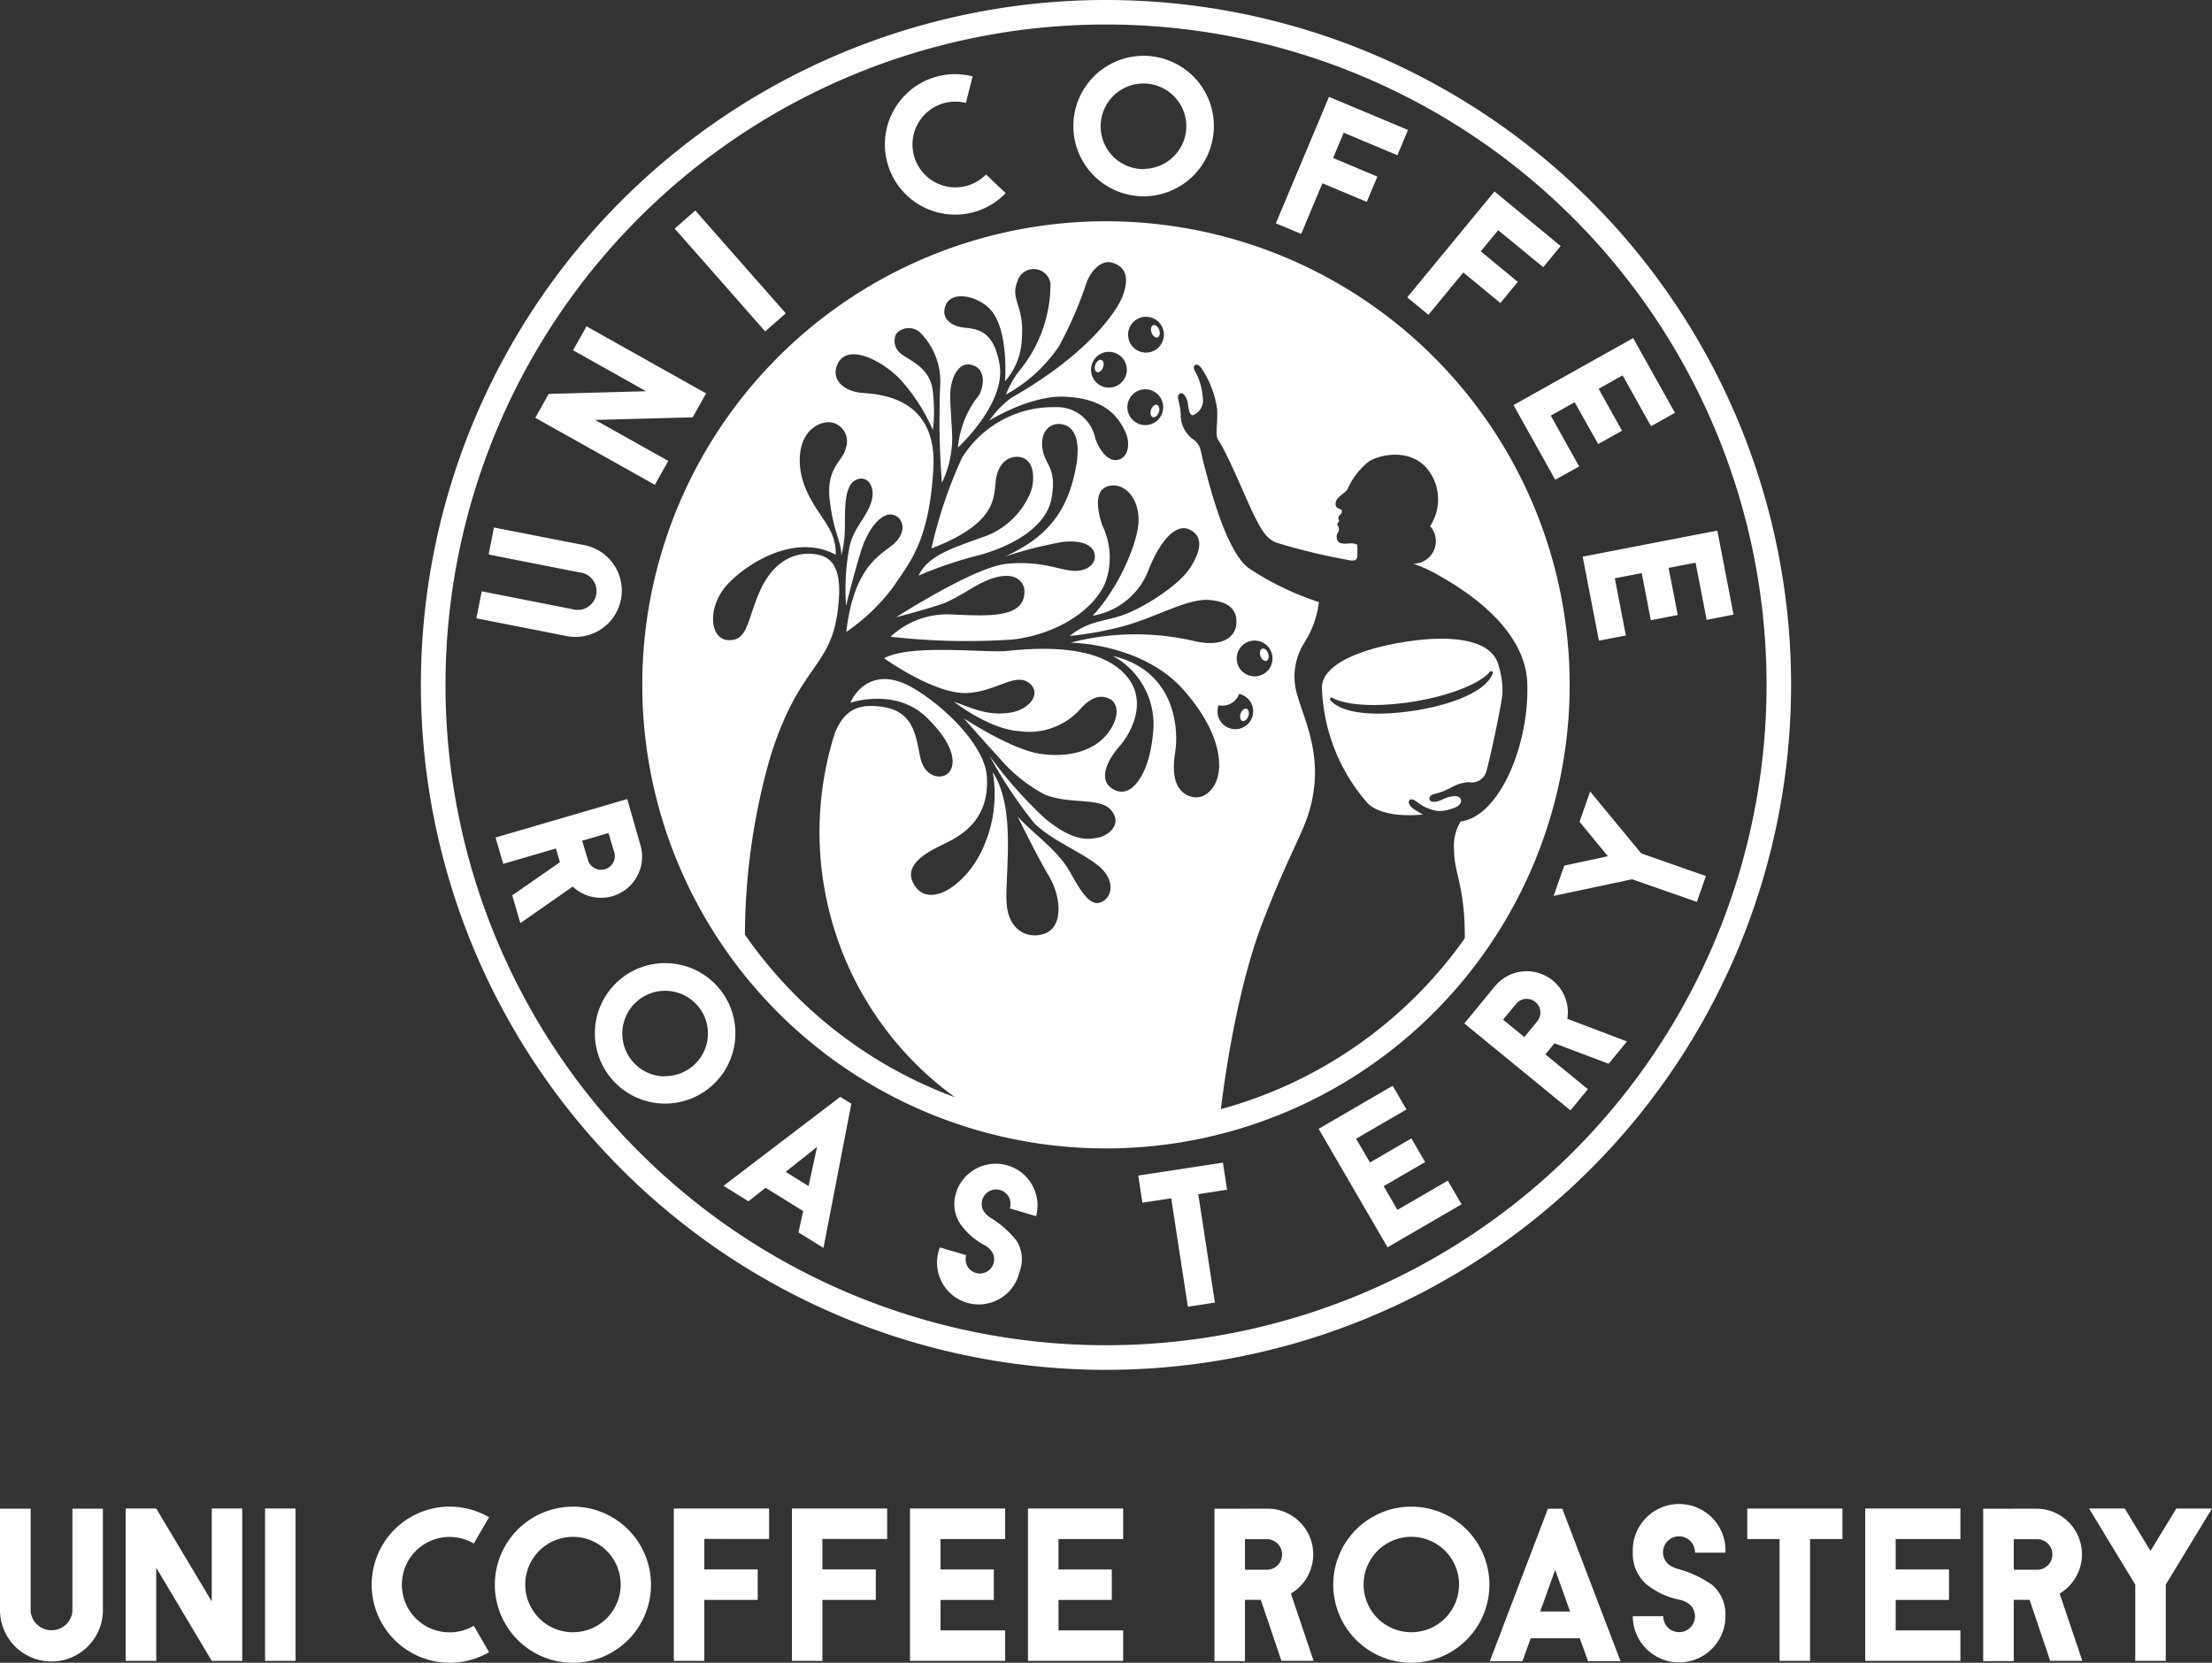 <svg xmlns="http://www.w3.org/2000/svg" width="188.235" height="141.533" viewBox="0 0 188.235 141.533">
  <rect x="0" y="0" width="188.235" height="141.533" fill="#333333" stroke="none"/>
  <path id="レイヤー_2" data-name="レイヤー 2" d="M94.12,2.086A56.209,56.209,0,1,1,37.911,58.295h0A56.209,56.209,0,0,1,94.12,2.086M94.12,0a58.3,58.3,0,1,0,41.22,17.075A58.3,58.3,0,0,0,94.12,0Zm-.4,30.637c-.183-.061-.406.122-.508.406s-.03.568.147.629.406-.117.508-.406S93.9,30.7,93.724,30.637Zm12,30.729c.183.061.406-.117.508-.406s.03-.568-.147-.629-.406.117-.508.406S105.545,61.3,105.723,61.366ZM62.082,45.682c.178-.061.244-.345.147-.629s-.325-.467-.508-.406-.244.345-.147.629S61.924,45.738,62.082,45.682ZM98.1,35.5c.178.066.406-.117.508-.4s.036-.574-.147-.634-.406.122-.508.406S97.917,35.439,98.1,35.5Zm9.669,20.75c.178-.061.244-.345.147-.629s-.325-.472-.508-.406-.244.34-.147.629S107.606,56.31,107.769,56.249ZM67.6,44.56c.183-.061.249-.345.147-.629s-.325-.467-.508-.406-.249.345-.147.629S67.426,44.621,67.6,44.56Zm-3.528-3.954c.1-.289.03-.568-.147-.629s-.406.117-.508.406-.03.568.147.629S63.98,40.885,64.076,40.606ZM98.5,28.718c.183-.061.249-.345.147-.629s-.325-.467-.508-.406-.249.345-.147.629S98.318,28.779,98.5,28.718Zm25.8,39.3c-.168-.4-.863-.213-1.061-.162-.31.081-.579.274-.9.35s-.609.071-.68-.142.071-.416.508-.508a5.58,5.58,0,0,0,1.3-.508,3.419,3.419,0,0,1,1.523-.472,1.291,1.291,0,0,0,1.523-1.015c.3-1.107,1.1-4.766,1.335-6.411a7.076,7.076,0,0,0-.335-2.538c-.589-2.249-4.127-2.609-8.121-1.949s-6.827,2-6.9,3.8a15.632,15.632,0,0,0,3.929,9.948c.756.726,2.4,1.142,4.665.919-.371-.2-.7-.416-.787-.472-.284-.183-.508-.508-.371-.721s.431-.036.609.091a3.888,3.888,0,0,0,1.726.792,2.947,2.947,0,0,0,1.284-.188l.112-.036a1.783,1.783,0,0,0,.35-.147C124.25,68.477,124.407,68.284,124.3,68.015Zm-3.858-7.543c-3.254.508-6.177.33-7.228-.868a.137.137,0,0,1,.167-.213c1.147.66,3.863.822,6.933.32s5.629-1.523,6.477-2.538a.142.142,0,0,1,.244.127c-.548,1.508-3.294,2.634-6.593,3.177Zm1.579-30.079A39.459,39.459,0,1,0,133.574,58.31,39.459,39.459,0,0,0,122.016,30.393Zm-24.5-3.431a1.523,1.523,0,1,1-1.523,1.523,1.523,1.523,0,0,1,1.523-1.523Zm-.061,6.172a1.523,1.523,0,1,1-1.523,1.523A1.523,1.523,0,0,1,97.455,33.134ZM66.6,42.778a1.082,1.082,0,1,0,.02.025Zm-2.071-3.553a1.082,1.082,0,1,0,.02.025Zm-1.848,4.061a1.082,1.082,0,1,0,.02.025Zm41.053,22.191c-.117,1.584-1.228,2.675-2.386,2.33s-1.7-1.523-1.35-3.736-.086-7-5.309-8.243a6.619,6.619,0,0,1,3.472,5.888c-.127,3.619-1.634,6.3-3.274,5.543s-.574-2.67.376-3.731,2.873-4.34-.142-6.69-8.817-1.447-9.735-1.411c-2.269.086-7.984-.574-10.152.6,0,0,4.37,3.147,7.152,2.959,2.538-.173,4.132-1.868,5.309-.746.9.853-.112,2.152-1.69,2.411-1.939.315-3.162-.345-4.827-.919,0,0,2.959,2.325,5.543,2.5a5.848,5.848,0,0,0,5.253-1.924c1.193-1.32,2.03-1.015,2.441-.832.634.289,1.015,1.406-.142,2.929s-3.36,2.127-5.8,1.751-6.461-3.015-6.461-3.015,2.03,2.3,3.015,3.36a13.219,13.219,0,0,0,3.878,3.132c2.238.888,4.8.173,5.715,1.406s-.431,2.152-1.233,2.269c-.584.081-1.842.508-4.426-1.609a36.254,36.254,0,0,1-4.736-5.34,37.888,37.888,0,0,0,3.792,5.715c1.777,1.777,5.284,2.9,6.172,4.421s-.315,2.538-1.015,2.355c-.477-.137-1.015-.6-2.066-2.538s-3.132-3.3-4.507-4.8c0,0,1.69,3.446,2.67,5.076s1.289,4.279-.376,4.883c-1.279.462-2.954-.117-3.213-2.355s.9-8.182-1.2-11.385a11.058,11.058,0,0,1-.822,6.431c-1.33,3.045-4.482,5.253-5.817,3.228-1.127-1.705,1.015-2.807,2.132-3.38s4.355-1.766,3.99-6.035c-.193-2.254-3.015-5.421-6.091-7.309s-4.847-.3-5.517,1.157c.152-.061,3.868-1.249,6.431,1.188s2.538,4.111,1.949,4.751-2.03.426-2.406-1.218-.457-3.924-3.111-4.355c-2.071-.335-3.314.127-4.172,2.193A27.87,27.87,0,0,0,81.268,93.4,37.521,37.521,0,0,1,63.391,79.552a55.665,55.665,0,0,1,2.132-15.034c2.477-8,5.142-7.558,5.766-12.552.2-1.624.386-4.122-1.381-4.67-1.442-.447-3.8-.142-5.2,2.924-1.147,2.507-1.015,4.33-2.721,4.269-1.629-.061-1.853-2.9,0-4.837,1.726-1.787,5.705-4.264,9.136-2.436a4.312,4.312,0,0,0-.589-2.274c-.69-1.279-2.538-3.208-2.477-5.888s2.03-3.355,2.9-3.045a1.638,1.638,0,0,1,1.015,2.137c-.223,1.122-1.705,1.624-1.36,4.467s1.015,3.492.975,4.67a8.478,8.478,0,0,0,.3-2.03c.061-1.259-.183-3.837.914-4.385.959-.508,1.766.508,1.34,1.868s-1.563,2.254-1.868,3.9A19.14,19.14,0,0,0,72,51.565s.568-2.375,1.238-4.568,1.908-3.452,2.8-3.167,1.081,1.442.122,2.375S72.69,47.91,72.02,53.783a16.708,16.708,0,0,0,4-3.832c1.365-2.071,3.045-3.807,3.406-10.045s-4.807-6.345-6.091-6.467c-1.624-.152-2.685-1.2-2.03-2.513.9-1.751,3.837-.183,5.34,1.4a16.244,16.244,0,0,1,2.746,4.284,14.429,14.429,0,0,0-.025-3.416c-.244-1.934-2.03-2.538-2.68-3.076a1.371,1.371,0,0,1-.431-1.69,1.411,1.411,0,0,1,1.988-.172c.025.021.049.043.073.065A5.913,5.913,0,0,1,80,32.982a72.016,72.016,0,0,0,.152,8.121,8.892,8.892,0,0,0,.873-3.492c.041-1.015-.2-3.045-.157-4.167s.609-2.68,1.8-2.391,1.127,1.705.64,2.589A8.25,8.25,0,0,0,81.517,38.1s4.061-3.726,3.553-7-2.223-3.076-3.228-3.243c-.68-.112-1.858-.624-1.37-1.873s2.634-.837,3.746.3,1.447,3.67,1.31,6.167a5.765,5.765,0,0,0,1.431-3.746c.213-2.65-1.015-3.213-.381-4.751a1.441,1.441,0,0,1,2.817.2,11.674,11.674,0,0,1-2.644,7.4,7.59,7.59,0,0,0-1.147,2.03,13.015,13.015,0,0,0,4.523-4.127,33.671,33.671,0,0,0,2.365-5.482c.487-1.173,1.37-1.858,2.162-1.614,1.015.3,1.523,1.112.883,2.832-.508,1.37-3.086,5.04-9.456,8.654A7.937,7.937,0,0,0,84.192,35.8s3.477-2.2,6.517-2.03c3.233.183,4.406,1.568,5.076,3.045.386.838.284,2.03-.548,2.3s-1.6-.609-2.03-1.787a3.294,3.294,0,0,0-3.365-2.67,9.137,9.137,0,0,0-7.979,4.309,39,39,0,0,0-2.6,7.715c5.665-2.172,5.279-4.385,5.482-5.827s1.051-1.995,1.827-1.969c1.523.041,1.523,1.99,1.117,3.045a6.711,6.711,0,0,1-4.142,3.817c-2.8,1.015-4.568,1.584-5.38,3.248a34.04,34.04,0,0,1,4.878-1.67c2.614-.66,5.949-2.238,6.436-4.908s-.6-2.842-.777-4.279.66-2.183,1.634-2.03,1.842,1.178,1.066,4.4c-.69,2.863-2.1,5.167-5.888,6.862A36.418,36.418,0,0,1,90.4,46.133c1.579-.173,2.614.213,2.756,1.061s-.746,1.523-1.98,1.381-2.787-.863-5.543-.579-9.365,4.538-9.365,4.538,2.783-.717,4.132-1.213c1.624-.711,2.746-1.685,4.122-2.112,2.03-.629,2.66.442,2.66,1.137,0,2.36-3.289,2.071-6.147,1.959A7.07,7.07,0,0,0,75.781,54.2a57.838,57.838,0,0,0,10.426.233c3.995-.487,7-2.7,7.867-4.883a6.216,6.216,0,0,0-.259-4.8c-.315-.919-.863-2.959.462-3.36s2.644.944,2.609,2.9c0,1.751-1.6,5.654-3.9,8.121a6.193,6.193,0,0,0,4.766-3.934c1.015-2.538,2.355-3.964,3.5-3.391s.98,1.751.03,3.243c-.893,1.406-3.705,3.248-5.487,3.934s-3.1.508-4.766,1.868a28.413,28.413,0,0,0,4.568-.832c2.812-.761,5.477-2.4,7.37-2.228s2.33,1.076,2.238,2.071c-.071.853-.888,2.03-3.553,1.431a21.956,21.956,0,0,0-10.558.132s6.091.03,9.619,4.02C103.19,61.518,103.85,63.9,103.738,65.477ZM95.891,31.47a1.523,1.523,0,1,1-1.523-1.523A1.523,1.523,0,0,1,95.891,31.47Zm10.75,29.084a1.518,1.518,0,1,1,0-.01Zm-1.4-4.507a1.523,1.523,0,1,1,1.523,1.523h0a1.523,1.523,0,0,1-1.523-1.523v0ZM102.5,58.554a1.518,1.518,0,1,0,0-.01Zm22.146,21.318a37.481,37.481,0,0,1-20.755,14.537c.391-3.183,1.457-10.441,3.553-15.9,2.761-7.187,3.979-8.121,4.385-11.5s-.975-6.172-1.381-7.675a5.406,5.406,0,0,1,.447-4.467,8.3,8.3,0,0,0,1.34-3.619,24.236,24.236,0,0,1-6.05-2.944c-1.929-1.584-3.248-6.984-3.655-8.487s-.3-1.827-.873-2.335a2.555,2.555,0,0,1-1.178-2.03c0-1.157-.406-1.584-.142-1.888s.66.193.741.761c.046.32.112,1.056.437,1.015a1.345,1.345,0,0,0,.832-1.523,5.314,5.314,0,0,0-.568-2.061c-.183-.3-.244-.508-.132-.64.2-.223.508.041.69.376a8.406,8.406,0,0,1,1.238,3.33c.061,1.4-.2,2.188.1,2.644.863,1.279,2.568,5.5,3.045,6.4s.883,1.919,1.9,2.325A52.424,52.424,0,0,0,115,47.712c.3,0,.447-.041.508-.325V46.372a1.2,1.2,0,0,0-.7-.112c-.508.03-.985.071-1.056-.477-.056-.411.213-.467.188-.761s-.249-.325-.066-.553c.117-.147.1-.107.046-.213a.391.391,0,0,1,.127-.452c.127-.1.213-.3.091-.416s-.548-.1-.477-.6.843-.832,1.015-1.157a6.132,6.132,0,0,1,1.777-2.325c.827-.574,3.553-1.259,5.076.69a4.142,4.142,0,0,1,.168,4.786,1.919,1.919,0,0,1-1.426,3.2h0a12.068,12.068,0,0,1,1.954.873c1.015.594,7.538,4,7.741,9.263s-2.386,11.4-5.665,11.8a4.011,4.011,0,0,0-.553,2.538c-.025,1.761.934,3.04.9,7.426Zm-22.77-23.694c-.178-.066-.406.117-.508.406s-.036.568.147.629.406-.122.508-.406S102.058,56.239,101.876,56.178ZM18.019,128.4v7.913L13.293,128.4H10.7V141.37h2.594v-7.928l4.726,7.928h2.594V128.4Zm4.538,0H25.15V141.37H22.557Zm-13.8.015H6.162v8.756h0a1.787,1.787,0,0,1-3.553,0h0v-8.756H0v8.761H0a4.38,4.38,0,0,0,8.756,0h0Zm31.561,9.969a4.061,4.061,0,1,1,0-7l1.3-2.238a6.644,6.644,0,1,0,0,11.481ZM85.537,131V128.4h-8.1V141.37h8.1v-2.594h-5.5v-2.589h4.533v-2.594H80.035V131Zm10.04,0V128.4h-8.1V141.37h8.1v-2.594h-5.5v-2.589h4.533v-2.594H90.075V131Zm-30.13-2.6v2.594H59.935v2.594h4.543v2.594H59.935v5.192H57.341V128.4Zm10.05,0v2.594H69.985v2.594h4.543v2.594H69.985v5.192H67.391V128.4Zm-26.739-.152a6.644,6.644,0,1,0,6.639,6.649v-.01A6.639,6.639,0,0,0,48.758,128.244Zm0,10.69a4.061,4.061,0,1,1,4.061-4.061A4.061,4.061,0,0,1,48.758,138.934Zm96.917-4.05a9.433,9.433,0,0,0-2.792-1.32,2.266,2.266,0,0,1-.949-.457,1.36,1.36,0,1,1,2.3-1.061v.112h2.594a3.944,3.944,0,0,0-7.878-.4c0,.071-.005.141-.005.212v.188a3.436,3.436,0,0,0,1.208,2.731,6.561,6.561,0,0,0,2.731,1.269,1.89,1.89,0,0,1,.954.457,1.35,1.35,0,1,1-2.3.954h-2.594a3.944,3.944,0,0,0,7.883.183v-.2A3.279,3.279,0,0,0,145.674,134.883Zm11.111-6.482h-8.1V131h2.751V141.37h2.594V131h2.756Zm-23.836.015h-1.228l-4.939,12.974h2.776l.7-1.944h4.177l.7,1.944H137.9Zm-1.883,8.751,1.274-3.553,1.269,3.553Zm57.168-8.766H185.2L183,132.01l-2.193-3.609h-3.035l3.934,6.482h0v6.487H184.3v-6.487h0ZM166.825,131V128.4h-8.1V141.37h8.1v-2.594h-5.507v-2.589h4.538v-2.594h-4.538V131Zm-63.478-2.578V141.39h2.594v-5.213h1.35l1.756,5.192h2.736l-1.929-5.725a3.888,3.888,0,0,0-1.964-7.228Zm2.594,2.594h1.949a1.3,1.3,0,0,1,0,2.594h-1.949Zm62.823-2.594V141.39h2.6v-5.213h1.35l1.751,5.192H177.2l-1.929-5.725a3.888,3.888,0,0,0-1.964-7.228Zm2.6,2.594h1.944a1.3,1.3,0,0,1,.162,2.594,1.238,1.238,0,0,1-.162,0h-1.944ZM120.1,128.244a6.644,6.644,0,1,0,6.644,6.644v-.005a6.639,6.639,0,0,0-6.639-6.639Zm0,10.69a4.061,4.061,0,1,1,4.061-4.061A4.061,4.061,0,0,1,120.1,138.934ZM48.768,29.815,54.981,33.3l-8.289.228L45.55,35.561l10.177,5.705,1.142-2.035-6.223-3.487,8.3-.223,1.142-2.035-10.177-5.71Zm8.649-10.356,1.751-1.541,7.7,8.752-1.751,1.541ZM42.032,44.9l-.452,2.3,7.735,1.523h0a1.6,1.6,0,1,1-.589,3.132h0l-7.735-1.523L40.54,52.63l7.741,1.523h0A3.942,3.942,0,0,0,49.8,46.418h0ZM83.907,14.852a3.649,3.649,0,1,1-1.716-6.091L82.77,6.5a5.979,5.979,0,1,0,2.812,9.943ZM140.5,36.281l2.035-1.142-3.558-6.36-10.182,5.7,3.553,6.36,2.035-1.137-2.416-4.325,2.035-1.137L136,37.8l2.03-1.137-1.99-3.568,2.04-1.142Zm4.731,16.481,2.289-.447-1.381-7.152L134.68,47.382l1.386,7.152,2.289-.442-.939-4.868,2.289-.442.777,4.01,2.289-.442-.777-4.01,2.294-.447Zm-25.414-41.7-.9,2.152-4.573-1.919-.9,2.152,3.766,1.584-.9,2.152L112.535,15.6l-1.807,4.309-2.157-.9,4.522-10.766Zm12.989,9.883-1.482,1.8-3.832-3.152-1.482,1.8,3.152,2.6-1.482,1.8-3.157-2.6-2.964,3.6-1.807-1.482,7.426-9.015ZM97.206,4.751a5.979,5.979,0,1,0,6.091,5.865v-.008A5.984,5.984,0,0,0,97.206,4.751Zm.193,9.644a3.645,3.645,0,1,1,3.553-3.734v.013a3.644,3.644,0,0,1-3.553,3.7ZM86.481,105.576a8.441,8.441,0,0,0-2.071-1.853,2.1,2.1,0,0,1-.706-.634,1.228,1.228,0,1,1,2.259-.33l-.03.1,2.238.66a3.553,3.553,0,0,0-6.756-2.172l-.046.162a3.086,3.086,0,0,0,.345,2.665,5.9,5.9,0,0,0,2.03,1.792,1.746,1.746,0,0,1,.706.64,1.213,1.213,0,1,1-2.228.233l-2.238-.66a3.553,3.553,0,1,0,6.751,2.172.666.666,0,0,1,.051-.162A2.95,2.95,0,0,0,86.481,105.576Zm17.588-6.614-7.208,1.1.355,2.309L99.668,102l1.416,9.228,2.3-.355-1.416-9.228,2.452-.376ZM72.446,93.947l-.939-.584-9.938,7.573,2.127,1.32,1.452-1.157,3.2,1.985-.4,1.817,2.127,1.32Zm-5.583,5.8,2.665-2.122-.721,3.33Zm68.452-32.378-.9,2.578,2.411,2.934-3.715.8-.9,2.578,6.68-1.416h0l5.507,1.924h0l.772-2.2h0l-5.507-1.929h0ZM119.687,94.439l-1.173-2.02-6.3,3.665,5.863,10.086,6.3-3.66-1.173-2.015-4.284,2.487-1.173-2.015,3.528-2.051L120.108,96.9l-3.528,2.051L115.4,96.927ZM53.377,68.015,42.169,71.289l.655,2.243,4.482-1.31.345,1.167-4.061,2.822.69,2.365,4.457-3.111A3.5,3.5,0,0,0,54.5,71.939Zm-1.6,2.893.508,1.68a1.167,1.167,0,0,1-2.238.655l-.508-1.68ZM124.61,87.115l9.035,7.4,1.477-1.807-3.614-2.959.772-.944,4.614,1.741,1.558-1.9-5.076-1.924a3.5,3.5,0,0,0-6.167-2.766Zm3.3-.32,1.112-1.355a1.167,1.167,0,0,1,1.807,1.477l-1.112,1.355ZM56.671,81.978a5.979,5.979,0,1,0,5.908,6.049v0a5.97,5.97,0,0,0-5.892-6.045Zm-.112,9.644a3.644,3.644,0,1,1,3.685-3.6v0A3.639,3.639,0,0,1,56.559,91.6Z" transform="translate(0 0)" fill="#fff"/>
</svg>
